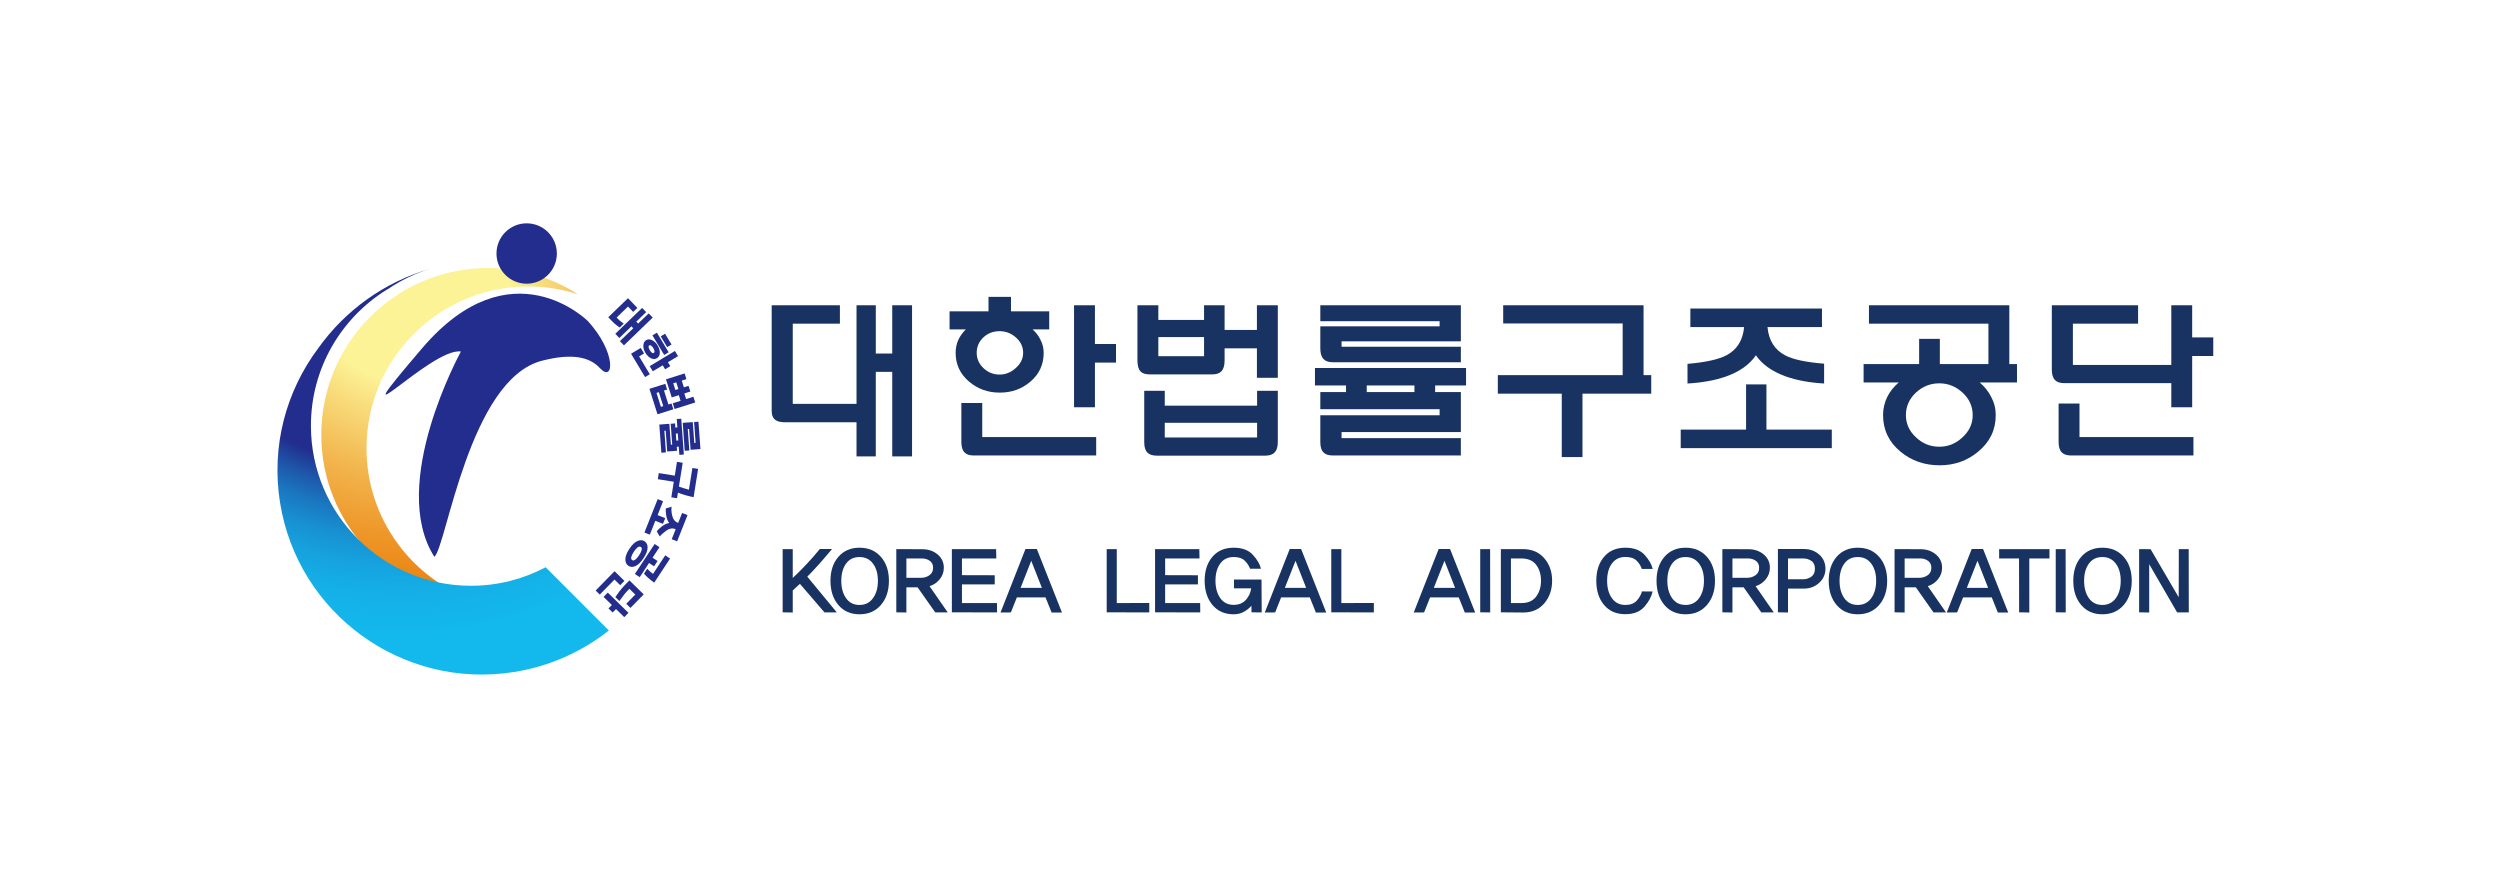 <?xml version="1.0" encoding="utf-8"?>
<!-- Generator: Adobe Illustrator 16.0.0, SVG Export Plug-In . SVG Version: 6.00 Build 0)  -->
<!DOCTYPE svg PUBLIC "-//W3C//DTD SVG 1.1//EN" "http://www.w3.org/Graphics/SVG/1.1/DTD/svg11.dtd">
<svg version="1.1" id="레이어_1" xmlns="http://www.w3.org/2000/svg" xmlns:xlink="http://www.w3.org/1999/xlink" x="0px"
	 y="0px" width="700px" height="250px" viewBox="0 0 700 250" enable-background="new 0 0 700 250" xml:space="preserve">
<g>
	<path fill="#183362" d="M221.974,113.082h17.851V85.479h5.4v13.501h4.601V85.479h5.549v42.305h-5.549v-23.652h-4.601v23.652h-5.4
		v-9.551h-20.002c-1.2,0-2.084-0.2-2.651-0.6c-0.733-0.501-1.1-1.367-1.1-2.601V85.479h19.101v5.151h-13.201v22.452H221.974z"/>
	<path fill="#183362" d="M289.129,92.23c0.934,0.833,1.667,1.799,2.201,2.899c0.6,1.168,0.9,2.384,0.9,3.651
		c0,3.3-1.25,6.001-3.75,8.102c-2.367,2.035-5.217,3.051-8.551,3.051c-3.299,0-6.151-1.016-8.551-3.051
		c-2.535-2.133-3.801-4.833-3.801-8.102c0-1.267,0.25-2.466,0.75-3.6c0.467-1.033,1.168-2.016,2.102-2.95h-4.551v-5.051h10.901
		v-4.051h6.299v4.051h10.701v5.051H289.129z M269.178,112.832h5.851v9.553h31.904v5.15h-34.304c-1.167,0-2.018-0.284-2.55-0.853
		c-0.601-0.599-0.9-1.566-0.9-2.898V112.832z M275.379,94.43c-1.268,1.2-1.901,2.65-1.901,4.35c0,1.668,0.633,3.1,1.901,4.301
		c1.266,1.201,2.766,1.8,4.501,1.8c1.666,0,3.166-0.599,4.499-1.8c1.401-1.232,2.101-2.667,2.101-4.301c0-1.7-0.699-3.15-2.101-4.35
		c-1.3-1.133-2.8-1.701-4.499-1.701C278.145,92.729,276.645,93.296,275.379,94.43z M306.583,101.53v12.502h-5.851V85.479h5.851
		v10.85h5.899v5.201H306.583z"/>
	<path fill="#183362" d="M342.887,92.38h9.049v-6.901h5.852v20.303h-5.852V97.53h-9.049v3.401c0,1.4-0.301,2.417-0.901,3.05
		c-0.568,0.567-1.417,0.85-2.551,0.85h-17.552c-1.167,0-2.016-0.283-2.549-0.85c-0.567-0.6-0.851-1.617-0.851-3.05V85.479h5.85
		v4.101h12.802v-4.101h5.751V92.38z M320.383,109.431h5.751v4.15h25.852v-4.15h5.802v14.353c0,1.364-0.317,2.35-0.95,2.948
		c-0.533,0.568-1.384,0.851-2.551,0.851h-30.403c-1.167,0-2.034-0.282-2.601-0.851c-0.599-0.598-0.899-1.565-0.899-2.898V109.431
		L320.383,109.431z M324.333,99.73h12.802v-5.352h-12.802V99.73z M351.986,118.382h-25.852v4.101h25.852V118.382L351.986,118.382z"
		/>
	<path fill="#183362" d="M409.042,109.782v4.35v6.853H375.64v1.699h33.402v4.85h-35.854c-1.201,0-2.067-0.284-2.602-0.853
		c-0.598-0.565-0.897-1.533-0.897-2.898v-7.501h33.403v-1.7H369.69v-4.8h7.199v-1.851h-8.702v-4.9h42.306v4.9h-8.65v1.851
		L409.042,109.782L409.042,109.782z M373.189,101.43c-1.134,0-1.982-0.282-2.551-0.849c-0.634-0.634-0.949-1.633-0.949-3.001v-6.2
		h33.403V89.93h-33.403v-4.451h39.353V95.58H375.64v1.5h33.401v4.35H373.189z M396.04,109.782v-1.851h-13.35v1.851H396.04z"/>
	<path fill="#183362" d="M462.348,105.031v5.2h-19.252v17.753h-5.802v-17.753h-17.9v-5.2h34.954V90.579h-33.455v-5.1h39.304v19.552
		H462.348z"/>
	<path fill="#183362" d="M494.602,107.631v12.651h18.301v5.201h-42.304v-5.201h18.303v-12.651H494.602z M494.902,91.58
		c0.333,3.734,1.999,6.385,5.001,7.95c2.199,1.136,5.816,1.902,10.849,2.301v5.551c-4.099-0.233-7.699-0.901-10.8-2
		c-3.801-1.399-6.567-3.367-8.301-5.901c-1.768,2.602-4.569,4.584-8.401,5.951c-3.067,1.067-6.649,1.718-10.751,1.951v-5.501
		c5.034-0.432,8.668-1.232,10.901-2.401c2.966-1.566,4.615-4.2,4.949-7.9h-15.05v-5.2h36.852v5.2L494.902,91.58L494.902,91.58z"/>
	<path fill="#183362" d="M564.759,101.931v5.15h-10.452c1.366,1.168,2.434,2.5,3.199,4c0.869,1.601,1.3,3.317,1.3,5.151
		c0,4.135-1.648,7.552-4.947,10.251c-3.035,2.533-6.62,3.801-10.753,3.801c-4.232,0-7.884-1.268-10.952-3.801
		c-3.266-2.7-4.899-6.117-4.899-10.251c0-1.8,0.399-3.517,1.2-5.151c0.732-1.466,1.801-2.8,3.2-4h-9.85v-5.15h15.551V94.88h5.801
		v7.051h13.602V90.629h-33.453v-5.151h39.303v16.452L564.759,101.931L564.759,101.931z M536.506,109.881
		c-1.9,1.768-2.851,3.884-2.851,6.35c0,2.435,0.95,4.518,2.851,6.252c1.832,1.732,4.001,2.599,6.499,2.599
		c2.468,0,4.618-0.868,6.451-2.599c1.935-1.734,2.9-3.817,2.9-6.252c0-2.466-0.966-4.583-2.9-6.35
		c-1.866-1.699-4.017-2.55-6.451-2.55C540.538,107.331,538.372,108.182,536.506,109.881z"/>
	<path fill="#183362" d="M580.41,102.181h27.553V85.479h5.848v9.001h5.903v5.2h-5.903v14.352h-5.848v-6.751h-29.954
		c-1.199,0-2.067-0.282-2.599-0.85c-0.601-0.601-0.9-1.583-0.9-2.95V85.479h24.153v5.151H580.41V102.181z M576.41,112.982h5.848
		v9.402h31.905v5.15h-34.254c-1.167,0-2.034-0.284-2.599-0.853c-0.601-0.599-0.9-1.566-0.9-2.898V112.982L576.41,112.982z"/>
</g>
<g>
	<path fill="#183362" d="M230.858,171.477l-6.877-8.001c-0.385,0.351-0.776,0.706-1.178,1.071c-0.401,0.366-0.68,0.628-0.837,0.785
		v6.171l-2.824-0.053v-17.701h2.824v8.079c1.133-1.046,2.379-2.286,3.739-3.727c1.361-1.437,2.642-2.896,3.845-4.378h3.425
		c-1.203,1.446-2.402,2.842-3.596,4.183c-1.194,1.342-2.305,2.527-3.333,3.557l8.263,10.014H230.858z"/>
	<path fill="#183362" d="M246.65,155.919c1.499,1.709,2.248,3.94,2.248,6.696c0,2.788-0.75,5.049-2.248,6.783
		c-1.5,1.735-3.496,2.602-5.988,2.602c-2.475,0-4.449-0.866-5.922-2.602c-1.474-1.734-2.209-3.995-2.209-6.783
		c0-2.756,0.735-4.987,2.209-6.696c1.473-1.707,3.447-2.562,5.922-2.562C243.155,153.357,245.151,154.212,246.65,155.919z
		 M244.441,167.489c0.915-1.263,1.372-2.889,1.372-4.874c0-1.973-0.457-3.569-1.372-4.799c-0.916-1.231-2.175-1.846-3.779-1.846
		c-1.621,0-2.876,0.614-3.765,1.846c-0.889,1.229-1.333,2.826-1.333,4.799c0,1.985,0.444,3.611,1.333,4.874
		c0.888,1.264,2.144,1.896,3.765,1.896C242.265,169.385,243.525,168.753,244.441,167.489z"/>
	<path fill="#183362" d="M261.867,171.477l-4.942-7.033h-3.138v7.06l-2.824-0.053v-17.701l7.243,0.026
		c1.708,0,3.146,0.482,4.314,1.451c1.168,0.968,1.752,2.219,1.752,3.752c0,1.202-0.385,2.275-1.15,3.216
		c-0.768,0.941-1.717,1.586-2.851,1.936l5.098,7.347H261.867L261.867,171.477z M260.246,161.059c0.679-0.481,1.02-1.175,1.02-2.079
		c0-0.873-0.313-1.526-0.941-1.96c-0.628-0.437-1.35-0.655-2.169-0.655h-4.367v5.412h4.209
		C258.818,161.776,259.568,161.536,260.246,161.059z"/>
	<path fill="#183362" d="M266.521,171.451v-17.7h12.395l0.052,2.613h-9.622v4.68l9.177,0.026v2.563h-9.177v5.227h9.804l0.027,2.617
		L266.521,171.451z"/>
	<path fill="#183362" d="M294.448,171.505l-1.701-4.236h-8.026l-1.674,4.208l-2.901,0.026l6.98-17.779h3.191l7.034,17.779h-2.902
		V171.505z M288.746,157.02l-2.981,7.581h5.961L288.746,157.02z"/>
	<path fill="#183362" d="M309.874,171.451v-17.7h2.823v15.109l9.1-0.025v2.643L309.874,171.451z"/>
	<path fill="#183362" d="M323.417,171.451v-17.7h12.394l0.053,2.613h-9.623v4.68l9.178,0.026v2.563h-9.178v5.227h9.806l0.026,2.617
		L323.417,171.451z"/>
	<path fill="#183362" d="M350.427,171.451l-0.026-1.855c-0.487,0.592-1.154,1.141-2.001,1.646c-0.844,0.506-1.834,0.759-2.967,0.759
		c-2.51,0-4.493-0.873-5.948-2.614c-1.457-1.744-2.184-4.01-2.184-6.799c0-2.755,0.725-4.981,2.171-6.679
		c1.446-1.701,3.434-2.552,5.961-2.552c2.369,0,4.165,0.672,5.385,2.013c1.222,1.342,1.971,2.635,2.25,3.871h-3.06
		c-0.261-0.769-0.739-1.506-1.437-2.21c-0.697-0.707-1.744-1.061-3.138-1.061c-1.638,0-2.898,0.614-3.779,1.846
		c-0.878,1.229-1.321,2.818-1.321,4.771c0,1.953,0.441,3.568,1.321,4.85c0.881,1.282,2.141,1.923,3.779,1.923
		c1.482,0,2.637-0.482,3.466-1.45c0.827-0.969,1.303-2.027,1.424-3.178h-4.811v-2.457h7.712l0.053,9.204L350.427,171.451z"/>
	<path fill="#183362" d="M368.443,171.505l-1.698-4.236h-8.028l-1.673,4.208l-2.903,0.026l6.982-17.779h3.19l7.033,17.779h-2.903
		V171.505z M362.743,157.02l-2.981,7.581h5.962L362.743,157.02z"/>
	<path fill="#183362" d="M372.756,171.451v-17.7h2.823v15.109l9.1-0.025v2.643L372.756,171.451z"/>
	<path fill="#183362" d="M410.147,171.505l-1.698-4.236h-8.028l-1.674,4.208l-2.902,0.026l6.981-17.779h3.19l7.035,17.779h-2.904
		V171.505z M404.448,157.02l-2.979,7.581h5.958L404.448,157.02z"/>
	<path fill="#183362" d="M414.461,171.451v-17.7h2.771l0.026,17.727L414.461,171.451z"/>
	<path fill="#183362" d="M432.386,156.3c1.471,1.699,2.209,3.796,2.209,6.288c0,2.528-0.738,4.648-2.209,6.366
		c-1.476,1.718-3.465,2.567-5.976,2.551l-6.171-0.054v-17.7h6.171C428.921,153.751,430.91,154.599,432.386,156.3z M430.122,167.046
		c0.905-1.213,1.361-2.698,1.361-4.459c0-1.759-0.456-3.236-1.361-4.432c-0.905-1.193-2.293-1.791-4.157-1.791h-2.901v12.496h2.901
		C427.83,168.86,429.218,168.257,430.122,167.046z"/>
	<path fill="#183362" d="M459.696,159.294c-0.243-0.804-0.715-1.562-1.412-2.274c-0.697-0.715-1.762-1.072-3.189-1.072
		c-1.588,0-2.833,0.604-3.739,1.816c-0.906,1.213-1.359,2.828-1.359,4.852c0,2.021,0.453,3.654,1.359,4.901
		c0.906,1.246,2.151,1.87,3.739,1.87c1.394,0,2.458-0.4,3.189-1.202c0.731-0.803,1.219-1.666,1.465-2.59l2.98,0.025
		c-0.314,1.446-1.081,2.869-2.3,4.263c-1.221,1.395-3,2.091-5.334,2.091c-2.527,0-4.515-0.863-5.961-2.589
		c-1.448-1.726-2.171-3.981-2.171-6.771c0-2.771,0.723-5.008,2.171-6.705c1.446-1.701,3.434-2.552,5.961-2.552
		c2.388,0,4.192,0.677,5.412,2.027c1.22,1.352,1.968,2.654,2.248,3.91H459.696L459.696,159.294z"/>
	<path fill="#183362" d="M477.946,155.919c1.498,1.709,2.251,3.94,2.251,6.696c0,2.788-0.753,5.049-2.251,6.783
		c-1.498,1.735-3.494,2.602-5.988,2.602c-2.476,0-4.448-0.866-5.922-2.602c-1.474-1.734-2.208-3.995-2.208-6.783
		c0-2.756,0.734-4.987,2.208-6.696c1.474-1.707,3.447-2.562,5.922-2.562C474.45,153.357,476.448,154.212,477.946,155.919z
		 M475.738,167.489c0.914-1.263,1.371-2.889,1.371-4.874c0-1.973-0.457-3.569-1.371-4.799c-0.915-1.231-2.176-1.846-3.78-1.846
		c-1.62,0-2.876,0.614-3.766,1.846c-0.888,1.229-1.332,2.826-1.332,4.799c0,1.985,0.444,3.611,1.332,4.874
		c0.89,1.264,2.146,1.896,3.766,1.896C473.562,169.385,474.822,168.753,475.738,167.489z"/>
	<path fill="#183362" d="M493.164,171.477l-4.944-7.033h-3.136v7.06l-2.824-0.053v-17.701l7.243,0.026
		c1.708,0,3.146,0.482,4.313,1.451c1.17,0.968,1.753,2.219,1.753,3.752c0,1.202-0.384,2.275-1.151,3.216
		c-0.768,0.941-1.717,1.586-2.851,1.936l5.1,7.347H493.164L493.164,171.477z M491.543,161.059c0.679-0.481,1.021-1.175,1.021-2.079
		c0-0.873-0.316-1.526-0.943-1.96c-0.627-0.437-1.349-0.655-2.17-0.655h-4.365v5.412h4.208
		C490.114,161.776,490.862,161.536,491.543,161.059z"/>
	<path fill="#183362" d="M509.374,155.279c1.17,1.038,1.753,2.358,1.753,3.962c0,1.552-0.583,2.868-1.753,3.947
		c-1.169,1.08-2.597,1.621-4.287,1.621h-4.445v6.695l-2.825-0.054v-17.727h7.271C506.778,153.725,508.205,154.241,509.374,155.279z
		 M507.153,161.489c0.68-0.472,1.021-1.221,1.021-2.248c0-1.029-0.341-1.766-1.021-2.21c-0.68-0.446-1.431-0.667-2.249-0.667h-4.262
		v5.831h4.262C505.722,162.195,506.473,161.96,507.153,161.489z"/>
	<path fill="#183362" d="M526.161,155.919c1.499,1.709,2.249,3.94,2.249,6.696c0,2.788-0.75,5.049-2.249,6.783
		c-1.499,1.735-3.495,2.602-5.988,2.602c-2.477,0-4.45-0.866-5.922-2.602c-1.473-1.734-2.209-3.995-2.209-6.783
		c0-2.756,0.735-4.987,2.209-6.696c1.473-1.707,3.446-2.562,5.922-2.562C522.665,153.357,524.662,154.212,526.161,155.919z
		 M523.952,167.489c0.914-1.263,1.371-2.889,1.371-4.874c0-1.973-0.457-3.569-1.371-4.799c-0.915-1.231-2.176-1.846-3.779-1.846
		c-1.622,0-2.877,0.614-3.766,1.846c-0.888,1.229-1.333,2.826-1.333,4.799c0,1.985,0.445,3.611,1.333,4.874
		c0.889,1.264,2.146,1.896,3.766,1.896C521.777,169.385,523.037,168.753,523.952,167.489z"/>
	<path fill="#183362" d="M541.378,171.477l-4.942-7.033h-3.137v7.06l-2.824-0.053v-17.701l7.243,0.026
		c1.709,0,3.146,0.482,4.313,1.451c1.167,0.968,1.753,2.219,1.753,3.752c0,1.202-0.384,2.275-1.152,3.216
		c-0.765,0.941-1.716,1.586-2.848,1.936l5.097,7.347H541.378L541.378,171.477z M539.757,161.059c0.68-0.481,1.021-1.175,1.021-2.079
		c0-0.873-0.315-1.526-0.942-1.96c-0.628-0.437-1.351-0.655-2.17-0.655h-4.366v5.412h4.21
		C538.327,161.776,539.079,161.536,539.757,161.059z"/>
	<path fill="#183362" d="M559.393,171.505l-1.698-4.236h-8.026l-1.674,4.208l-2.901,0.026l6.98-17.779h3.19l7.034,17.779h-2.905
		V171.505z M553.694,157.02l-2.98,7.581h5.961L553.694,157.02z"/>
	<path fill="#183362" d="M568.207,156.364v15.141l-2.852-0.054l-0.025-15.087h-5.57v-2.613h14.094v2.613H568.207z"/>
	<path fill="#183362" d="M575.605,171.451v-17.7h2.77l0.029,17.727L575.605,171.451z"/>
	<path fill="#183362" d="M594.64,155.919c1.498,1.709,2.249,3.94,2.249,6.696c0,2.788-0.751,5.049-2.249,6.783
		c-1.499,1.735-3.495,2.602-5.989,2.602c-2.475,0-4.448-0.866-5.921-2.602c-1.475-1.734-2.209-3.995-2.209-6.783
		c0-2.756,0.734-4.987,2.209-6.696c1.474-1.707,3.447-2.562,5.921-2.562C591.144,153.357,593.141,154.212,594.64,155.919z
		 M592.431,167.489c0.913-1.263,1.371-2.889,1.371-4.874c0-1.973-0.458-3.569-1.371-4.799c-0.915-1.231-2.177-1.846-3.78-1.846
		c-1.62,0-2.874,0.614-3.763,1.846c-0.89,1.229-1.335,2.826-1.335,4.799c0,1.985,0.445,3.611,1.335,4.874
		c0.89,1.264,2.144,1.896,3.763,1.896C590.254,169.385,591.515,168.753,592.431,167.489z"/>
	<path fill="#183362" d="M609.596,171.477l-7.819-13.493v13.52l-2.823-0.053v-17.701l3.217,0.026l7.87,13.465l0.025-13.492h2.772
		l0.026,17.727h-3.269V171.477z"/>
</g>
<g>
	<g>
		
			<radialGradient id="SVGID_1_" cx="362.244" cy="-199.062" r="92.225" gradientTransform="matrix(1 0 0 -1 -247.6 -119.84)" gradientUnits="userSpaceOnUse">
			<stop  offset="0.303" style="stop-color:#FCF296"/>
			<stop  offset="0.396" style="stop-color:#F9DD7D"/>
			<stop  offset="0.593" style="stop-color:#F2B44C"/>
			<stop  offset="0.767" style="stop-color:#EE9729"/>
			<stop  offset="0.908" style="stop-color:#EB8513"/>
			<stop  offset="1" style="stop-color:#EA7E0B"/>
		</radialGradient>
		<path fill="url(#SVGID_1_)" d="M102.627,125.496c0-25.008,20.274-45.281,45.282-45.281c4.863,0,9.541,0.775,13.932,2.194
			c-7.265-4.658-15.897-7.369-25.167-7.369c-25.798,0-46.711,20.913-46.711,46.711c0,24.626,19.063,44.789,43.236,46.569
			C115.414,162.212,102.627,145.353,102.627,125.496z"/>
	</g>
</g>
<g>
	<g>
		
			<radialGradient id="SVGID_2_" cx="359.612" cy="-182.718" r="134.65" gradientTransform="matrix(1 0 0 -1 -247.6 -119.84)" gradientUnits="userSpaceOnUse">
			<stop  offset="0.506" style="stop-color:#222D8D"/>
			<stop  offset="0.511" style="stop-color:#213391"/>
			<stop  offset="0.554" style="stop-color:#1E57AA"/>
			<stop  offset="0.6" style="stop-color:#1A76BF"/>
			<stop  offset="0.65" style="stop-color:#188FD0"/>
			<stop  offset="0.706" style="stop-color:#16A2DE"/>
			<stop  offset="0.77" style="stop-color:#14B0E7"/>
			<stop  offset="0.851" style="stop-color:#13B8EC"/>
			<stop  offset="1" style="stop-color:#13BAEE"/>
		</radialGradient>
		<path fill="url(#SVGID_2_)" d="M152.781,158.83c-6.246,3.306-13.362,5.185-20.919,5.185c-24.744,0-44.804-20.063-44.804-44.806
			c0-16.052,8.446-30.121,21.13-38.033c0.151-0.088,0.312-0.189,0.456-0.264c3.588-2.416,7.532-4.343,11.76-5.639
			c-12.796,3.694-23.771,11.654-31.305,22.238c-8.927,11.931-13.218,27.3-10.697,43.168c4.957,31.186,34.3,52.444,65.54,47.479
			c10.063-1.598,19.083-5.732,26.538-11.63L152.781,158.83z"/>
	</g>
</g>
<path fill="#222D8D" d="M164.659,89.958c0,0-21.528-21.681-46.49,7.58c-24.963,29.26,2.686-0.472,10.889,0.895
	c0,0-20.436,37.066-7.436,57.48c3.379-2.81,9.736-49.701,30.159-54.918c8.044-2.055,13.15-1.237,16.21,2.09
	C171.882,107.315,172.69,98.81,164.659,89.958z"/>
<circle fill="#222D8D" cx="147.467" cy="70.984" r="8.453"/>
<g>
	<path fill="#222D8D" d="M173.508,91.702c-0.139-0.097-0.4-0.283-0.783-0.559c-0.382-0.276-0.848-0.698-1.398-1.269l-1.014-1.05
		l5.526-5.33l2.616,2.711l-1.168,1.126l-1.446-1.497l-3.188,3.075l0.353,0.366c0.256,0.265,0.556,0.527,0.896,0.785
		c0.342,0.258,0.588,0.44,0.738,0.547L173.508,91.702z M174.704,96.694l-1.131-1.172l3.74-3.609l-0.519-0.537l-3.378,3.26
		l-1.13-1.174l7.509-7.243l1.131,1.173l-2.772,2.673l0.519,0.538l2.954-2.849l1.13,1.172L174.704,96.694z"/>
	<path fill="#222D8D" d="M180.618,105.585l-3.921-6.539l2.708-1.625l0.925,1.544l-1.382,0.827l2.998,4.998L180.618,105.585z
		 M183.924,100.307c-0.483,0.288-1.029,0.291-1.64,0.007c-0.611-0.286-1.135-0.793-1.574-1.524c-0.408-0.68-0.598-1.365-0.573-2.057
		c0.025-0.691,0.282-1.184,0.771-1.478c0.512-0.307,1.074-0.305,1.69,0.003c0.616,0.308,1.128,0.804,1.539,1.49
		c0.439,0.731,0.641,1.43,0.605,2.098C184.707,99.513,184.434,99.999,183.924,100.307z M183.049,98.823
		c0.181-0.107,0.243-0.296,0.191-0.562c-0.053-0.267-0.153-0.524-0.3-0.769c-0.151-0.253-0.336-0.471-0.553-0.653
		c-0.216-0.182-0.411-0.223-0.585-0.118c-0.187,0.111-0.246,0.304-0.176,0.574c0.07,0.271,0.179,0.532,0.331,0.784
		c0.148,0.245,0.323,0.457,0.527,0.634C182.688,98.893,182.877,98.929,183.049,98.823z M186.23,103.395l-0.663-1.106l-2.785,1.669
		l-0.867-1.444l7.07-4.24l0.868,1.444l-2.839,1.702l0.664,1.108L186.23,103.395z M185.968,99.383l-3.288-5.481l1.251-0.75
		l3.287,5.481L185.968,99.383z M186.81,97.191l-1.811-3.019l1.22-0.731l1.81,3.018L186.81,97.191z"/>
	<path fill="#222D8D" d="M184.098,116.001l-2.255-7.131l4.438-1.402l0.509,1.606l-0.875,0.276l1.235,3.906l0.875-0.278l0.512,1.62
		L184.098,116.001z M185.051,113.92l0.661-0.208l-1.235-3.906l-0.661,0.21L185.051,113.92z M188.885,114.523l-0.508-1.607
		l2.184-0.691l-0.497-1.574l-1.98,0.626l-1.603-5.071l5.208-1.647l0.506,1.598l-1.309,0.415l0.594,1.876l1.307-0.413l0.505,1.596
		l-1.681,0.531l0.499,1.575l2.04-0.645l0.508,1.606L188.885,114.523z M189.101,109.198l0.853-0.269l-0.594-1.877l-0.852,0.27
		L189.101,109.198z"/>
	<path fill="#222D8D" d="M189.099,119.717l0.564-0.042l-0.171-2.347l1.256-0.091l0.729,10.032l-1.255,0.092l-0.169-2.302
		l-0.563,0.041l0.08,1.116l-2.748,0.201l-0.424-5.833l-0.377,0.028l0.44,6.06l-1.28,0.093l-0.574-7.888l2.812-0.205l0.424,5.836
		l0.376-0.029l-0.424-5.833l1.217-0.089L189.099,119.717z M189.365,123.375l0.563-0.045l-0.142-1.961l-0.565,0.041L189.365,123.375z
		 M191.729,126.218l-0.569-7.82l2.812-0.206l0.425,5.835l0.376-0.028l-0.425-5.832l1.217-0.091l0.557,7.662l-2.749,0.199
		l-0.424-5.833l-0.376,0.027l0.436,5.992L191.729,126.218z"/>
	<path fill="#222D8D" d="M188.663,134.888l-4.475-0.714l0.274-1.71l4.473,0.716l0.618-3.865l1.603,0.256l-1.066,6.67
		c0.354,0.124,0.802,0.276,1.342,0.454c0.542,0.179,1.029,0.316,1.463,0.416l0.972-6.076l1.604,0.256l-1.267,7.92
		c-0.741-0.148-1.512-0.336-2.313-0.563c-0.8-0.228-1.49-0.468-2.071-0.722l-0.252,1.575l-1.602-0.255L188.663,134.888z"/>
	<path fill="#222D8D" d="M184.153,139.755l1.51,0.599l-1.536,3.871l2.141,0.849l-0.635,1.599l-2.14-0.852l-1.541,3.882l-1.509-0.6
		L184.153,139.755z M183.897,148.796c0.233-0.362,0.687-0.811,1.361-1.35c0.672-0.533,1.374-0.873,2.107-1.011
		c-0.387-0.506-0.656-1.178-0.808-2.022c-0.154-0.842-0.187-1.53-0.102-2.064l1.592-0.466c-0.114,0.814-0.047,1.693,0.208,2.633
		c0.253,0.942,0.759,1.563,1.517,1.862l0.116,0.048l1.111-2.798l1.508,0.6l-2.917,7.35l-1.509-0.6l1.11-2.796l-0.117-0.046
		c-0.812-0.323-1.642-0.18-2.493,0.429c-0.85,0.607-1.465,1.161-1.843,1.66L183.897,148.796z"/>
	<path fill="#222D8D" d="M175.103,156.611c0.006-0.833,0.379-1.811,1.123-2.938c0.734-1.115,1.483-1.842,2.247-2.178
		c0.765-0.336,1.434-0.316,2.01,0.063c0.573,0.379,0.854,0.979,0.84,1.8c-0.014,0.823-0.39,1.793-1.129,2.917
		c-0.741,1.127-1.492,1.861-2.244,2.206c-0.753,0.344-1.419,0.326-1.993-0.054C175.384,158.048,175.098,157.444,175.103,156.611z
		 M177.888,156.7c0.335-0.258,0.688-0.667,1.061-1.233c0.378-0.575,0.616-1.06,0.713-1.462c0.098-0.401,0.027-0.68-0.21-0.835
		c-0.281-0.187-0.587-0.154-0.919,0.091c-0.333,0.248-0.688,0.655-1.066,1.229c-0.373,0.567-0.609,1.056-0.708,1.465
		c-0.098,0.409-0.007,0.705,0.273,0.891C177.269,157.001,177.555,156.953,177.888,156.7z M183.299,152.316l1.355,0.893l-1.942,2.947
		l1.408,0.927l-0.977,1.483l-1.409-0.926l-2.614,3.968l-1.356-0.894L183.299,152.316z M181.554,161.862
		c-0.503-0.434-0.916-0.848-1.24-1.241l0.903-1.371c0.267,0.267,0.53,0.521,0.792,0.767c0.262,0.243,0.54,0.468,0.837,0.675
		l3.418-5.189l1.355,0.896l-4.449,6.754C182.595,162.728,182.055,162.298,181.554,161.862z"/>
	<path fill="#222D8D" d="M166.78,165.349l5.294-5.41l2.761,2.703l-1.18,1.207l-1.6-1.568l-4.116,4.204L166.78,165.349z
		 M170.379,170.361l0.94-0.963l-2.318-2.271l1.178-1.205l5.791,5.67l-1.178,1.205l-2.312-2.263l-0.941,0.962L170.379,170.361z
		 M172.294,167.185c0.207-0.337,0.571-0.844,1.09-1.531c0.519-0.686,1.039-1.294,1.562-1.827l1.289-1.318l4.003,3.919l-3.711,3.791
		l-1.179-1.154l2.533-2.585l-1.646-1.613l-0.681,0.695c-0.268,0.274-0.644,0.724-1.123,1.347c-0.481,0.621-0.816,1.084-1.004,1.385
		L172.294,167.185z"/>
</g>
</svg>
